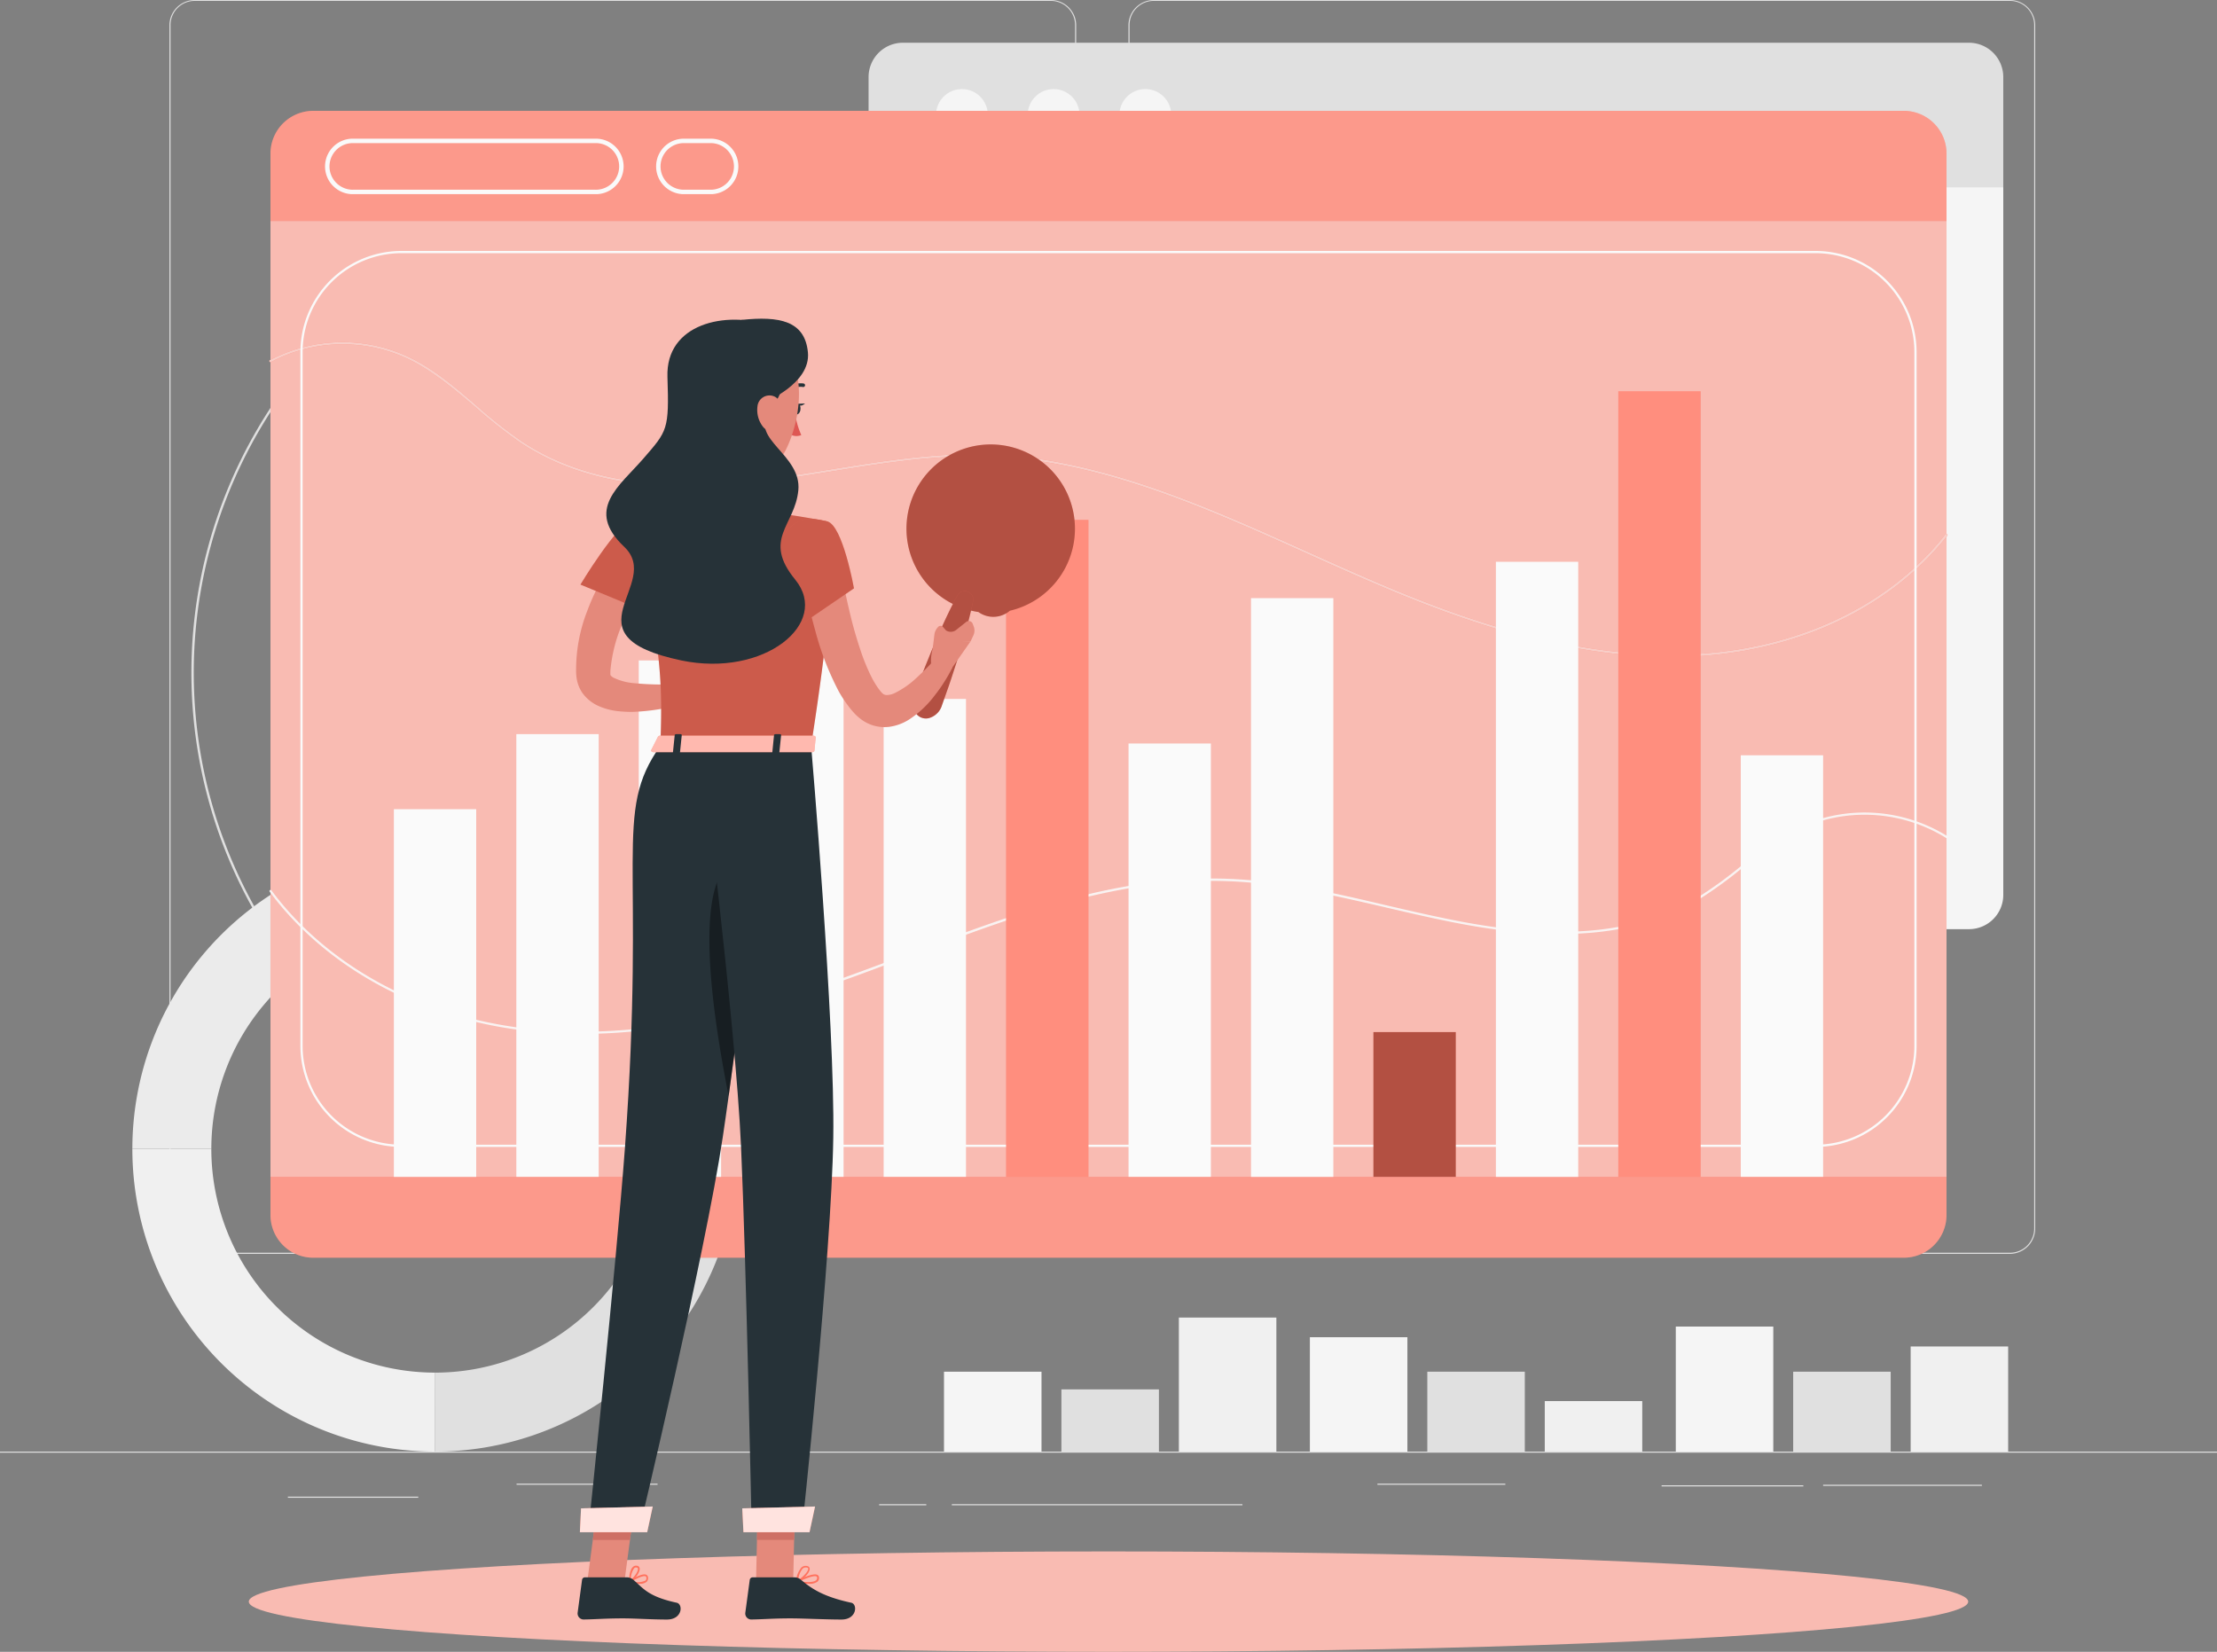 <svg xmlns="http://www.w3.org/2000/svg" width="398.594" height="297"><rect width="100%" height="100%" fill="#808080" stroke="none"/><g data-name="Browser stats-rafiki"><path data-name="長方形 23297" fill="#e0e0e0" d="M0 260.999h398.594v.199H0z"/><path data-name="長方形 23298" fill="#e0e0e0" d="M298.738 267.058h25.478v.199h-25.478z"/><path data-name="長方形 23299" fill="#e0e0e0" d="M327.779 266.962h28.547v.199h-28.547z"/><path data-name="長方形 23300" fill="#e0e0e0" d="M171.132 270.454h52.248v.199h-52.248z"/><path data-name="長方形 23301" fill="#e0e0e0" d="M158.058 270.454h8.482v.199h-8.482z"/><path data-name="長方形 23302" fill="#e0e0e0" d="M92.872 266.763h25.351v.199H92.872z"/><path data-name="長方形 23303" fill="#e0e0e0" d="M247.646 266.763h22.999v.199h-22.999z"/><path data-name="長方形 23304" fill="#e0e0e0" d="M51.761 269.098h23.437v.199H51.761z"/><path data-name="パス 7736" d="M188.934 225.444H35.005a4.552 4.552 0 01-4.544-4.552V4.512A4.552 4.552 0 0135.005 0h153.929a4.552 4.552 0 014.552 4.552v216.341a4.552 4.552 0 01-4.552 4.551zM35.005.159a4.353 4.353 0 00-4.345 4.353v216.38a4.353 4.353 0 004.345 4.353h153.929a4.361 4.361 0 004.353-4.353V4.512a4.361 4.361 0 00-4.353-4.353z" fill="#e0e0e0"/><path data-name="パス 7737" d="M361.373 225.444H207.436a4.56 4.56 0 01-4.552-4.552V4.512A4.56 4.56 0 01207.436 0h153.937a4.552 4.552 0 014.536 4.512v216.38a4.552 4.552 0 01-4.536 4.552zM207.436.159a4.361 4.361 0 00-4.353 4.353v216.38a4.361 4.361 0 004.353 4.353h153.937a4.361 4.361 0 004.353-4.353V4.512a4.361 4.361 0 00-4.353-4.353z" fill="#e0e0e0"/><path data-name="パス 7738" d="M121.332 207.867a86.893 86.893 0 01-61.44-148.365.2.2 0 01.287 0l15.992 15.992a.2.2 0 010 .287 63.887 63.887 0 0061.742 106.887.192.192 0 01.151 0 .207.207 0 01.1.12l5.859 21.859a.2.2 0 010 .151.223.223 0 01-.128.1 87.178 87.178 0 01-22.563 2.969zm-61.3-147.942a86.519 86.519 0 0083.533 144.653l-5.756-21.476A64.293 64.293 0 0175.732 75.638z" fill="#e0e0e0"/><path data-name="パス 7739" d="M166.678 75.834a.208.208 0 01-.144-.056 63.966 63.966 0 00-90.361 0 .191.191 0 01-.279 0l-16-15.992a.191.191 0 010-.279 86.949 86.949 0 01122.926 0 .207.207 0 010 .279l-16 16a.207.207 0 01-.142.048zm-45.32-19.132a64.086 64.086 0 0145.32 18.662l15.713-15.721a86.559 86.559 0 00-122.073 0l15.721 15.721a64.07 64.07 0 0145.32-18.67z" fill="#e0e0e0"/><path data-name="パス 7740" d="M143.813 204.917a.264.264 0 01-.1 0 .191.191 0 01-.088-.12l-5.859-21.859a.2.2 0 010-.151.183.183 0 01.12-.088 63.879 63.879 0 0028.647-106.921.215.215 0 010-.287l16.023-15.989a.2.2 0 01.287 0 87.109 87.109 0 01-38.987 145.376zm-5.62-21.923l5.763 21.477a86.527 86.527 0 0038.72-144.546l-15.72 15.713a64.269 64.269 0 01-28.762 107.357z" fill="#e0e0e0"/><path data-name="パス 7741" d="M78.22 246.801v14.2a54.424 54.424 0 0027.2-101.564l-7.095 12.3a40.226 40.226 0 01-20.105 75.064z" fill="#e0e0e0"/><path data-name="パス 7742" d="M23.796 206.575a54.43 54.43 0 0054.416 54.424l.008-14.2a40.232 40.232 0 01-40.226-40.218z" fill="#f0f0f0"/><path data-name="パス 7743" d="M23.796 206.572h14.2a40.218 40.218 0 0160.331-34.837l7.095-12.3a54.429 54.429 0 00-81.626 47.137z" fill="#ebebeb"/><path data-name="長方形 23305" fill="#f5f5f5" d="M235.505 240.432h17.53v20.567h-17.53z"/><path data-name="長方形 23306" fill="#e0e0e0" d="M256.615 246.634h17.53v14.365h-17.53z"/><path data-name="長方形 23307" fill="#f0f0f0" d="M277.732 251.919h17.53v9.072h-17.53z"/><path data-name="長方形 23308" fill="#f5f5f5" d="M169.721 246.634h17.53v14.365h-17.53z"/><path data-name="長方形 23309" fill="#e0e0e0" d="M190.831 249.814h17.53v11.185h-17.53z"/><path data-name="長方形 23310" fill="#f0f0f0" d="M211.948 236.9h17.53v24.099h-17.53z"/><path data-name="長方形 23311" fill="#f5f5f5" d="M301.289 238.518h17.53v22.481h-17.53z"/><path data-name="長方形 23312" fill="#e0e0e0" d="M322.398 246.634h17.53v14.365h-17.53z"/><path data-name="長方形 23313" fill="#f0f0f0" d="M343.516 242.098h17.53v18.901h-17.53z"/><path data-name="パス 7744" d="M156.161 13.839a6.17 6.17 0 016.154-6.154h191.7a6.17 6.17 0 016.154 6.154v19.806H156.161z" fill="#e0e0e0"/><path data-name="パス 7745" d="M201.266 20.671a4.656 4.656 0 104.648-4.656 4.656 4.656 0 00-4.648 4.656z" fill="#f5f5f5"/><circle data-name="楕円形 447" cx="4.656" cy="4.656" r="4.656" transform="translate(184.772 16.015)" fill="#f5f5f5"/><circle data-name="楕円形 448" cx="4.656" cy="4.656" r="4.656" transform="translate(168.286 16.015)" fill="#f5f5f5"/><path data-name="パス 7746" d="M354.015 167.066h-191.7a6.17 6.17 0 01-6.154-6.154V33.649h204.01v127.263a6.17 6.17 0 01-6.154 6.154z" fill="#f5f5f5"/><path data-name="パス 7747" d="M142.425 34.438a6.178 6.178 0 016.154-6.154h191.7a6.17 6.17 0 016.154 6.154v19.81H142.425z" fill="#fafafa"/><path data-name="パス 7748" d="M187.53 41.271a4.656 4.656 0 104.656-4.656 4.656 4.656 0 00-4.656 4.656z" fill="#e0e0e0"/><path data-name="パス 7749" d="M171.044 41.271a4.656 4.656 0 104.656-4.656 4.656 4.656 0 00-4.656 4.656z" fill="#e0e0e0"/><path data-name="パス 7750" d="M154.559 41.271a4.656 4.656 0 104.648-4.656 4.656 4.656 0 00-4.648 4.656z" fill="#e0e0e0"/><path data-name="パス 7751" d="M340.279 187.666h-191.7a6.17 6.17 0 01-6.154-6.154V54.249h204.008v127.263a6.17 6.17 0 01-6.154 6.154z" fill="#e0e0e0"/><ellipse data-name="楕円形 449" cx="154.567" cy="9.024" rx="154.567" ry="9.024" fill="#f9bbb2" transform="translate(44.73 278.952)"/><path data-name="パス 7752" d="M342.304 19.93H56.297a7.693 7.693 0 00-7.669 7.653v190.894a7.685 7.685 0 007.669 7.661h286.007a7.685 7.685 0 007.661-7.661V27.583a7.693 7.693 0 00-7.661-7.653z" fill="#ff725e"/><path data-name="パス 7753" d="M342.304 19.93H56.297a7.693 7.693 0 00-7.669 7.653v190.894a7.685 7.685 0 007.669 7.661h286.007a7.685 7.685 0 007.661-7.661V27.583a7.693 7.693 0 00-7.661-7.653z" fill="#f5f5f5" opacity=".3"/><path data-name="パス 7754" d="M106.942 34.909H63.615a4.99 4.99 0 110-9.973h43.327a4.99 4.99 0 110 9.973zm-43.327-9.176a4.193 4.193 0 100 8.378h43.327a4.193 4.193 0 100-8.378z" fill="#fafafa"/><path data-name="パス 7755" d="M127.924 34.909h-5.158a4.99 4.99 0 010-9.973h5.182a4.99 4.99 0 010 9.973zm-5.158-9.176a4.193 4.193 0 000 8.378h5.182a4.193 4.193 0 000-8.378z" fill="#fafafa"/><path data-name="長方形 23314" fill="#ff725e" d="M48.628 39.74h301.337v171.858H48.628z"/><path data-name="パス 8355" d="M48.628 39.74h301.337v171.858H48.628z" fill="rgba(245,245,245,0.7)" opacity=".8"/><path data-name="パス 7756" d="M104.623 185.897a86.218 86.218 0 01-10.021-.566c-19.133-2.192-35.953-11.312-46.133-25.016a.2.2 0 01.319-.239c10.108 13.616 26.825 22.68 45.854 24.864 15.218 1.746 31.553-.542 51.4-7.175 5.867-1.969 11.806-4.209 17.538-6.378 18.391-6.959 37.4-14.158 57.4-13.369 9.566.375 19.133 2.6 28.38 4.783 4.56 1.06 9.271 2.152 13.927 3.013 17.61 3.26 31.146 1.921 41.382-4.09a74.093 74.093 0 008.219-5.891c3.627-2.846 7.366-5.8 11.663-7.637a28.18 28.18 0 0125.51 2.113.2.2 0 11-.207.335 27.8 27.8 0 00-25.159-2.081c-4.241 1.818-7.972 4.783-11.567 7.589a76.23 76.23 0 01-8.259 5.923c-10.324 6.059-23.956 7.406-41.661 4.129-4.664-.861-9.383-1.961-13.943-3.021-9.231-2.144-18.782-4.369-28.308-4.735-19.882-.8-38.871 6.378-57.23 13.345-5.748 2.176-11.695 4.424-17.538 6.377-15.65 5.184-29.11 7.727-41.566 7.727z" fill="#fafafa" opacity=".9"/><path data-name="パス 7757" d="M300.292 118.103c-14.23 0-29.568-3.516-47.879-10.953-5.875-2.392-11.822-5.054-17.538-7.637-18.335-8.259-37.348-16.8-57.23-17.434-9.566-.3-19.069 1.236-28.3 2.726-4.568.733-9.287 1.5-13.951 2.025-17.705 2.017-31.329-.311-41.653-7.1a83.7 83.7 0 01-8.259-6.505c-3.635-3.069-7.358-6.258-11.607-8.418a27.5 27.5 0 00-25.151.287.207.207 0 01-.271-.08.2.2 0 01.08-.271 27.957 27.957 0 0125.51-.295c4.289 2.144 8.036 5.357 11.655 8.474a82.633 82.633 0 008.219 6.473c10.236 6.744 23.78 9.048 41.39 7.039 4.656-.526 9.367-1.283 13.927-2.025 9.247-1.491 18.814-3.029 28.372-2.726 19.97.646 38.99 9.192 57.4 17.466 5.748 2.583 11.687 5.253 17.538 7.637 19.85 8.06 36.168 11.5 51.4 10.842 19.021-.8 35.73-8.689 45.838-21.58a.191.191 0 01.279 0 .2.2 0 01.04.279c-10.18 12.978-27 20.9-46.141 21.731-1.197.021-2.432.045-3.668.045z" fill="#ff725e" style="mix-blend-mode:multiply;isolation:isolate"/><path data-name="パス 7758" d="M300.292 118.103c-14.23 0-29.568-3.516-47.879-10.953-5.875-2.392-11.822-5.054-17.538-7.637-18.335-8.259-37.348-16.8-57.23-17.434-9.566-.3-19.069 1.236-28.3 2.726-4.568.733-9.287 1.5-13.951 2.025-17.705 2.017-31.329-.311-41.653-7.1a83.7 83.7 0 01-8.259-6.505c-3.635-3.069-7.358-6.258-11.607-8.418a27.5 27.5 0 00-25.151.287.207.207 0 01-.271-.08.2.2 0 01.08-.271 27.957 27.957 0 0125.51-.295c4.289 2.144 8.036 5.357 11.655 8.474a82.633 82.633 0 008.219 6.473c10.236 6.744 23.78 9.048 41.39 7.039 4.656-.526 9.367-1.283 13.927-2.025 9.247-1.491 18.814-3.029 28.372-2.726 19.97.646 38.99 9.192 57.4 17.466 5.748 2.583 11.687 5.253 17.538 7.637 19.85 8.06 36.168 11.5 51.4 10.842 19.021-.8 35.73-8.689 45.838-21.58a.191.191 0 01.279 0 .2.2 0 01.04.279c-10.18 12.978-27 20.9-46.141 21.731-1.197.021-2.432.045-3.668.045z" fill="#f5f5f5" opacity=".7"/><path data-name="パス 7759" d="M326.424 206.221H72.169a18.184 18.184 0 01-18.16-18.16V63.281a18.184 18.184 0 0118.16-18.16h254.255a18.184 18.184 0 0118.16 18.16v124.784a18.184 18.184 0 01-18.16 18.156zM72.169 45.521a17.785 17.785 0 00-17.761 17.76v124.784a17.785 17.785 0 0017.761 17.756h254.255a17.785 17.785 0 0017.761-17.761V63.281a17.785 17.785 0 00-17.761-17.76z" fill="#fafafa"/><path data-name="長方形 23316" fill="#fafafa" d="M70.814 145.495h14.804v66.111H70.814z"/><path data-name="長方形 23317" fill="#fafafa" d="M92.832 131.999h14.804v79.599H92.832z"/><path data-name="長方形 23318" fill="#fafafa" d="M114.842 118.749h14.804v92.856h-14.804z"/><path data-name="長方形 23319" fill="#fafafa" d="M136.861 102.503h14.804v109.095h-14.804z"/><path data-name="長方形 23320" fill="#fafafa" d="M158.871 125.669h14.804v85.929h-14.804z"/><path data-name="長方形 23321" fill="#ff725e" d="M180.889 93.471h14.804v118.135h-14.804z"/><path data-name="長方形 23322" fill="#fff" opacity=".2" d="M180.889 93.471h14.804v118.135h-14.804z"/><path data-name="パス 7760" d="M190.447 99.569a13.13 13.13 0 01-12.675 8.642V88.6h11.782a13.106 13.106 0 01.893 10.969z" fill="#ff725e"/><path data-name="パス 7761" d="M190.447 99.569a13.13 13.13 0 01-12.675 8.642V88.6h11.782a13.106 13.106 0 01.893 10.969z" fill="#fff" opacity=".2"/><path data-name="長方形 23323" fill="#fafafa" d="M202.9 133.681h14.804v77.917H202.9z"/><path data-name="長方形 23324" fill="#fafafa" d="M224.918 107.549h14.804v104.057h-14.804z"/><path data-name="長方形 23325" fill="#ff725e" d="M246.928 185.57h14.804v26.028h-14.804z"/><path data-name="長方形 23326" opacity=".3" d="M246.928 185.57h14.804v26.028h-14.804z"/><path data-name="長方形 23327" fill="#fafafa" d="M268.947 101.012h14.804v110.594h-14.804z"/><path data-name="長方形 23328" fill="#ff725e" d="M290.957 70.352h14.804v141.254h-14.804z"/><path data-name="長方形 23329" fill="#fff" opacity=".2" d="M290.957 70.352h14.804v141.254h-14.804z"/><path data-name="長方形 23330" fill="#fafafa" d="M312.975 135.801h14.804v75.797h-14.804z"/><path data-name="パス 7762" d="M190.447 99.569a13.13 13.13 0 01-12.675 8.642 12.946 12.946 0 01-4.161-.8 13.146 13.146 0 1116.853-7.852z" fill="#fafafa" opacity=".3"/><path data-name="パス 7763" d="M188.415 86.893l-23.2 10.81c-.04-.2-.08-.391-.112-.59a13.027 13.027 0 01-.04-3.858l20.033-9.335a13.026 13.026 0 013.319 2.973z" fill="#fafafa" opacity=".4"/><path data-name="パス 7764" d="M191.245 94.81l-21.811 10.156a13.042 13.042 0 01-3.476-4.839l23.812-11.1a13.138 13.138 0 011.475 5.783z" fill="#fafafa" opacity=".4"/><path data-name="パス 7765" d="M183.281 80.818a15.147 15.147 0 108.567 7.841 15.147 15.147 0 00-8.567-7.841zm-9.279 25.51a4.586 4.586 0 100-.016z" fill="#ff725e"/><path data-name="パス 7766" d="M183.281 80.818a15.147 15.147 0 108.567 7.841 15.147 15.147 0 00-8.567-7.841zm-9.279 25.51a4.586 4.586 0 100-.016z" opacity=".3"/><path data-name="パス 7767" d="M174.942 108.138c-.757 3.659-1.81 7.223-2.9 10.762-.582 1.762-1.124 3.532-1.754 5.269l-.925 2.623a3.4 3.4 0 01-2.025 2.216 2.208 2.208 0 01-2.838-1.036 3.388 3.388 0 01-.128-3l.981-2.6c.638-1.738 1.363-3.444 2.049-5.166 1.435-3.42 2.926-6.816 4.7-10.108a1.523 1.523 0 012.838 1.036z" fill="#ff725e"/><path data-name="パス 7768" d="M174.942 108.138c-.757 3.659-1.81 7.223-2.9 10.762-.582 1.762-1.124 3.532-1.754 5.269l-.925 2.623a3.4 3.4 0 01-2.025 2.216 2.208 2.208 0 01-2.838-1.036 3.388 3.388 0 01-.128-3l.981-2.6c.638-1.738 1.363-3.444 2.049-5.166 1.435-3.42 2.926-6.816 4.7-10.108a1.523 1.523 0 012.838 1.036z" opacity=".3"/><path data-name="パス 7769" d="M116.022 104.654c-.143.2-.375.55-.558.837l-.6.933a21.349 21.349 0 00-1.116 1.937 41.044 41.044 0 00-1.937 3.986 27.041 27.041 0 00-2.073 8.315v.646c0 .072.143.3.55.534a10.483 10.483 0 003.659.989 52.16 52.16 0 009.215.08l.694 3.308a36.916 36.916 0 01-10.156 1.778 22.33 22.33 0 01-2.782-.151 11.448 11.448 0 01-3.053-.8 7.175 7.175 0 01-3.189-2.5 6.378 6.378 0 01-.917-2.136 8.427 8.427 0 01-.183-1.889 28.986 28.986 0 011.993-10.642 38.559 38.559 0 012.168-4.823c.415-.8.861-1.531 1.323-2.28.231-.375.47-.749.725-1.116s.486-.709.8-1.156z" fill="#e4897b"/><path data-name="パス 7770" d="M113.638 93.566c-2.758.67-9.279 11.543-9.279 11.543l14.612 6.051s2.639-8.275.981-11.583c-1.722-3.443-2.591-6.928-6.314-6.011z" fill="#ff725e"/><path data-name="パス 7771" d="M113.638 93.566c-2.758.67-9.279 11.543-9.279 11.543l14.612 6.051s2.639-8.275.981-11.583c-1.722-3.443-2.591-6.928-6.314-6.011z" opacity=".2"/><path data-name="パス 7772" d="M123.779 122.567l6.7-.709-3.723 5.628s-4.273-.391-5.365-2.95z" fill="#e4897b"/><path data-name="パス 7773" d="M135.25 124.839l-5.142 5.588-3.4-2.942 3.763-5.628z" fill="#e4897b"/><path data-name="パス 7774" d="M114.97 284.771a8.187 8.187 0 01-1.77-.239.152.152 0 01-.112-.128.159.159 0 01.064-.159c.231-.151 2.24-1.459 3.029-1.108a.55.55 0 01.319.446.925.925 0 01-.263.845 1.921 1.921 0 01-1.267.343zm-1.315-.462a3.214 3.214 0 002.392-.12.574.574 0 00.159-.558.223.223 0 00-.136-.207c-.431-.176-1.595.374-2.416.885z" fill="#ff725e"/><path data-name="パス 7775" d="M113.24 284.54a.167.167 0 01-.159-.16c0-.08 0-2 .717-2.647a.8.8 0 01.67-.215.55.55 0 01.534.446c.151.749-1.052 2.192-1.682 2.551a.152.152 0 01-.08.024zm1.116-2.711a.487.487 0 00-.343.144 3.579 3.579 0 00-.606 2.1c.63-.5 1.379-1.594 1.283-2.041 0-.08-.056-.167-.263-.191z" fill="#ff725e"/><path data-name="パス 7776" d="M145.342 284.772a11.6 11.6 0 01-2.1-.239.143.143 0 01-.12-.128.151.151 0 01.08-.167c.3-.151 2.95-1.515 3.771-1.068a.51.51 0 01.271.423.877.877 0 01-.279.8 2.527 2.527 0 01-1.623.379zm-1.594-.462c1.483.247 2.583.183 2.989-.183a.59.59 0 00.175-.5.2.2 0 00-.112-.175c-.43-.239-1.945.351-3.037.861z" fill="#ff725e"/><path data-name="パス 7777" d="M143.27 284.54a.119.119 0 01-.088 0 .167.167 0 01-.072-.143 4.379 4.379 0 01.989-2.567 1.148 1.148 0 01.877-.279c.438.048.566.271.59.454.128.8-1.419 2.184-2.232 2.551zm1.594-2.71a.845.845 0 00-.55.207 3.739 3.739 0 00-.8 2.065c.8-.494 1.873-1.594 1.794-2.081 0 0 0-.159-.311-.183z" fill="#ff725e"/><path data-name="パス 7778" d="M125.286 77.415c.8 3.986 2.615 11.958-.143 14.628 0 0 1.108 3.986 8.474 3.986 8.091 0 3.842-3.986 3.842-3.986-4.424-1.052-4.337-4.329-3.579-7.406z" fill="#e4897b"/><path data-name="パス 7779" d="M141.995 70.36a.335.335 0 01-.231-.1.319.319 0 010-.446 3.189 3.189 0 012.75-.853.32.32 0 01-.144.622 2.471 2.471 0 00-2.176.686.279.279 0 01-.199.091z" fill="#263238"/><path data-name="パス 7780" d="M142.967 74.433a14.349 14.349 0 001.1 3.795 2.3 2.3 0 01-1.953-.1z" fill="#de5753"/><path data-name="パス 7781" d="M142.696 73.421c-.12.526.064 1.02.407 1.1s.717-.279.8-.8-.056-1.012-.4-1.1-.68.274-.807.8z" fill="#263238"/><path data-name="パス 7782" d="M143.39 72.608l1.339-.064s-.869.837-1.339.064z" fill="#263238"/><path data-name="パス 7783" d="M135.928 284.385h6.68l.343-15.465h-6.68z" fill="#e4897b"/><path data-name="パス 7784" d="M105.587 284.385h6.68l2.049-15.465h-6.679z" fill="#e4897b"/><path data-name="パス 7785" d="M112.674 283.607h-7.5a.518.518 0 00-.526.454l-.8 5.939a1.092 1.092 0 001.084 1.188c2.615-.048 3.874-.2 7.175-.2 2.025 0 4.99.207 7.8.207s2.934-2.774 1.762-3.021c-5.238-1.124-6.075-2.678-7.844-4.161a1.786 1.786 0 00-1.151-.406z" fill="#263238"/><path data-name="パス 7786" d="M142.831 283.607h-7.5a.534.534 0 00-.534.454l-.8 5.939a1.076 1.076 0 001.076 1.188c2.615-.048 3.874-.2 7.175-.2 2.033 0 6.234.207 9.032.207s2.934-2.774 1.77-3.021c-5.246-1.124-7.31-2.678-9.088-4.161a1.762 1.762 0 00-1.131-.406z" fill="#263238"/><path data-name="パス 7787" d="M142.951 268.923l-.176 7.96h-6.68l.175-7.964z" fill="#ce6f64"/><path data-name="パス 7788" d="M107.636 268.923h6.68l-1.06 7.964h-6.68z" fill="#ce6f64"/><path data-name="パス 7789" d="M148.755 93.757s3.189 1.124-2.926 40.3h-27.1c.383-11.033.351-17.841-5.07-40.489a80.391 80.391 0 0111.5-1.523 88.107 88.107 0 0112.317 0c5.276.484 11.279 1.712 11.279 1.712z" fill="#ff725e"/><path data-name="パス 7790" d="M148.755 93.757s3.189 1.124-2.926 40.3h-27.1c.383-11.033.351-17.841-5.07-40.489a80.391 80.391 0 0111.5-1.523 88.107 88.107 0 0112.317 0c5.276.484 11.279 1.712 11.279 1.712z" opacity=".2"/><path data-name="パス 7791" d="M150.947 101.187c.582 3.42 1.339 7 2.192 10.411.438 1.714.933 3.4 1.483 5.046a36.015 36.015 0 001.873 4.7 16.794 16.794 0 001.14 2.025c.2.311.407.574.614.845a3.4 3.4 0 00.407.446 1.085 1.085 0 00.717.311 3.533 3.533 0 001.531-.375 16.087 16.087 0 003.858-2.7c.622-.574 1.252-1.18 1.865-1.8s1.22-1.307 1.77-1.921l2.854 1.81a26.615 26.615 0 01-1.451 2.575 25.711 25.711 0 01-1.682 2.392 18.335 18.335 0 01-4.584 4.361 8.769 8.769 0 01-3.659 1.371 7.007 7.007 0 01-4.544-1 8.991 8.991 0 01-1.666-1.371 16.589 16.589 0 01-1.1-1.315 22.892 22.892 0 01-1.738-2.631 52.191 52.191 0 01-4.249-10.961c-.51-1.842-.989-3.683-1.371-5.58s-.741-3.691-1.02-5.652z" fill="#e4897b"/><path data-name="パス 7792" d="M148.755 93.757c2.758.7 4.783 12.03 4.783 12.03l-10.571 7.215s-4.329-13.488-2.232-16.51c2.161-3.158 4.006-3.756 8.02-2.735z" fill="#ff725e"/><path data-name="パス 7793" d="M148.755 93.757c2.758.7 4.783 12.03 4.783 12.03l-10.571 7.215s-4.329-13.488-2.232-16.51c2.161-3.158 4.006-3.756 8.02-2.735z" opacity=".2"/><path data-name="パス 7794" d="M170.877 120.494l3.619-5.166-6.29-.136s-1.483 2.989-.478 5.58z" fill="#e4897b"/><path data-name="パス 7795" d="M175.062 112.635l-.191-.5a.741.741 0 00-1.156-.311l-1.778 1.419a1.594 1.594 0 01-1.849.112l-.55-.622a.574.574 0 00-.885 0l-.135.159a2.392 2.392 0 00-.526 1.228l-.311 2.6 1.323-1.044 5.5-.359.51-1.1a2.017 2.017 0 00.048-1.582z" fill="#e4897b"/><path data-name="パス 7796" d="M125.501 67.442c-1.092 6.545-1.69 9.287.8 13.369 3.747 6.13 12.006 6.09 15.019 0 2.718-5.461 4.042-15.242-1.666-19.3a8.984 8.984 0 00-14.15 5.931z" fill="#e4897b"/><path data-name="パス 7797" d="M142.983 104.232c6.377 7.828-5.58 17.626-20.48 14.517-21.333-4.464-3.189-13.72-10.276-20.432s-.861-10.89 3.452-15.872 4.64-5.134 4.321-14.684 10.419-11.958 18.463-9.231c5.851 1.993 3.189 11.065-.215 15.729s5.9 7.517 5.285 13.895-6.537 8.768-.55 16.078z" fill="#263238"/><path data-name="パス 7798" d="M133.297 57.521c6.84-.725 11.408.151 11.958 5.827s-7.86 8.992-7.86 8.992z" fill="#263238"/><path data-name="パス 7799" d="M136.176 73.149a4.911 4.911 0 001 3.579c1.06 1.331 2.575.63 3.109-.885.486-1.363.51-3.707-.949-4.5a2.168 2.168 0 00-3.157 1.8z" fill="#e4897b"/><path data-name="パス 7800" d="M138.662 134.063s-1.5 13.759-3.492 30.413c-1.275 10.626-2.75 22.433-4.169 32.6-.351 2.575-.71 5.038-1.052 7.358-3.109 20.862-15.091 70.95-15.091 70.95h-9.1s5.086-48.381 6.6-69.02c3.836-52.212-2.264-60.171 6.374-72.271z" fill="#263238"/><path data-name="パス 7801" d="M116.357 275.5h-12.1l.207-4.3 12.891-.327z" fill="#ff725e"/><path data-name="パス 7802" d="M116.357 275.5h-12.1l.207-4.3 12.891-.327z" fill="#fff" opacity=".8"/><path data-name="パス 7803" d="M135.171 164.475c-1.275 10.626-2.75 22.433-4.169 32.6-2.121-10.794-6.9-37.468.614-42.155a21.689 21.689 0 013.555 9.555z" opacity=".4"/><path data-name="パス 7804" d="M145.829 134.055s4.313 50.159 3.986 70.519c-.319 21.181-5.66 70.774-5.66 70.774h-9s-.989-48.357-1.921-69.156c-1.02-22.68-7.262-72.137-7.262-72.137z" fill="#263238"/><path data-name="パス 7805" d="M145.542 275.5h-11.878l-.215-4.3 13.09-.327z" fill="#ff725e"/><path data-name="パス 7806" d="M145.542 275.5h-11.878l-.215-4.3 13.09-.327z" fill="#fff" opacity=".8"/><path data-name="パス 7807" d="M118.294 132.469l-1.212 2.392c-.088.191.136.383.446.383h28.444c.239 0 .446-.12.454-.271l.231-2.392c0-.167-.2-.311-.462-.311h-27.463a.486.486 0 00-.438.2z" fill="#ff725e"/><path data-name="パス 7808" d="M118.294 132.469l-1.212 2.392c-.088.191.136.383.446.383h28.444c.239 0 .446-.12.454-.271l.231-2.392c0-.167-.2-.311-.462-.311h-27.463a.486.486 0 00-.438.2z" fill="#fff" opacity=".5"/><path data-name="パス 7809" d="M121.969 135.518h-.733c-.151 0-.263-.072-.255-.167l.327-3.189c0-.088.136-.167.287-.167h.733c.143 0 .255.08.247.167l-.327 3.189c.024.115-.103.167-.279.167z" fill="#263238"/><path data-name="パス 7810" d="M139.826 135.518h-.733c-.143 0-.255-.072-.247-.167l.319-3.189c0-.088.143-.167.287-.167h.733c.151 0 .263.08.255.167l-.327 3.189c-.008.115-.137.167-.287.167z" fill="#263238"/></g></svg>